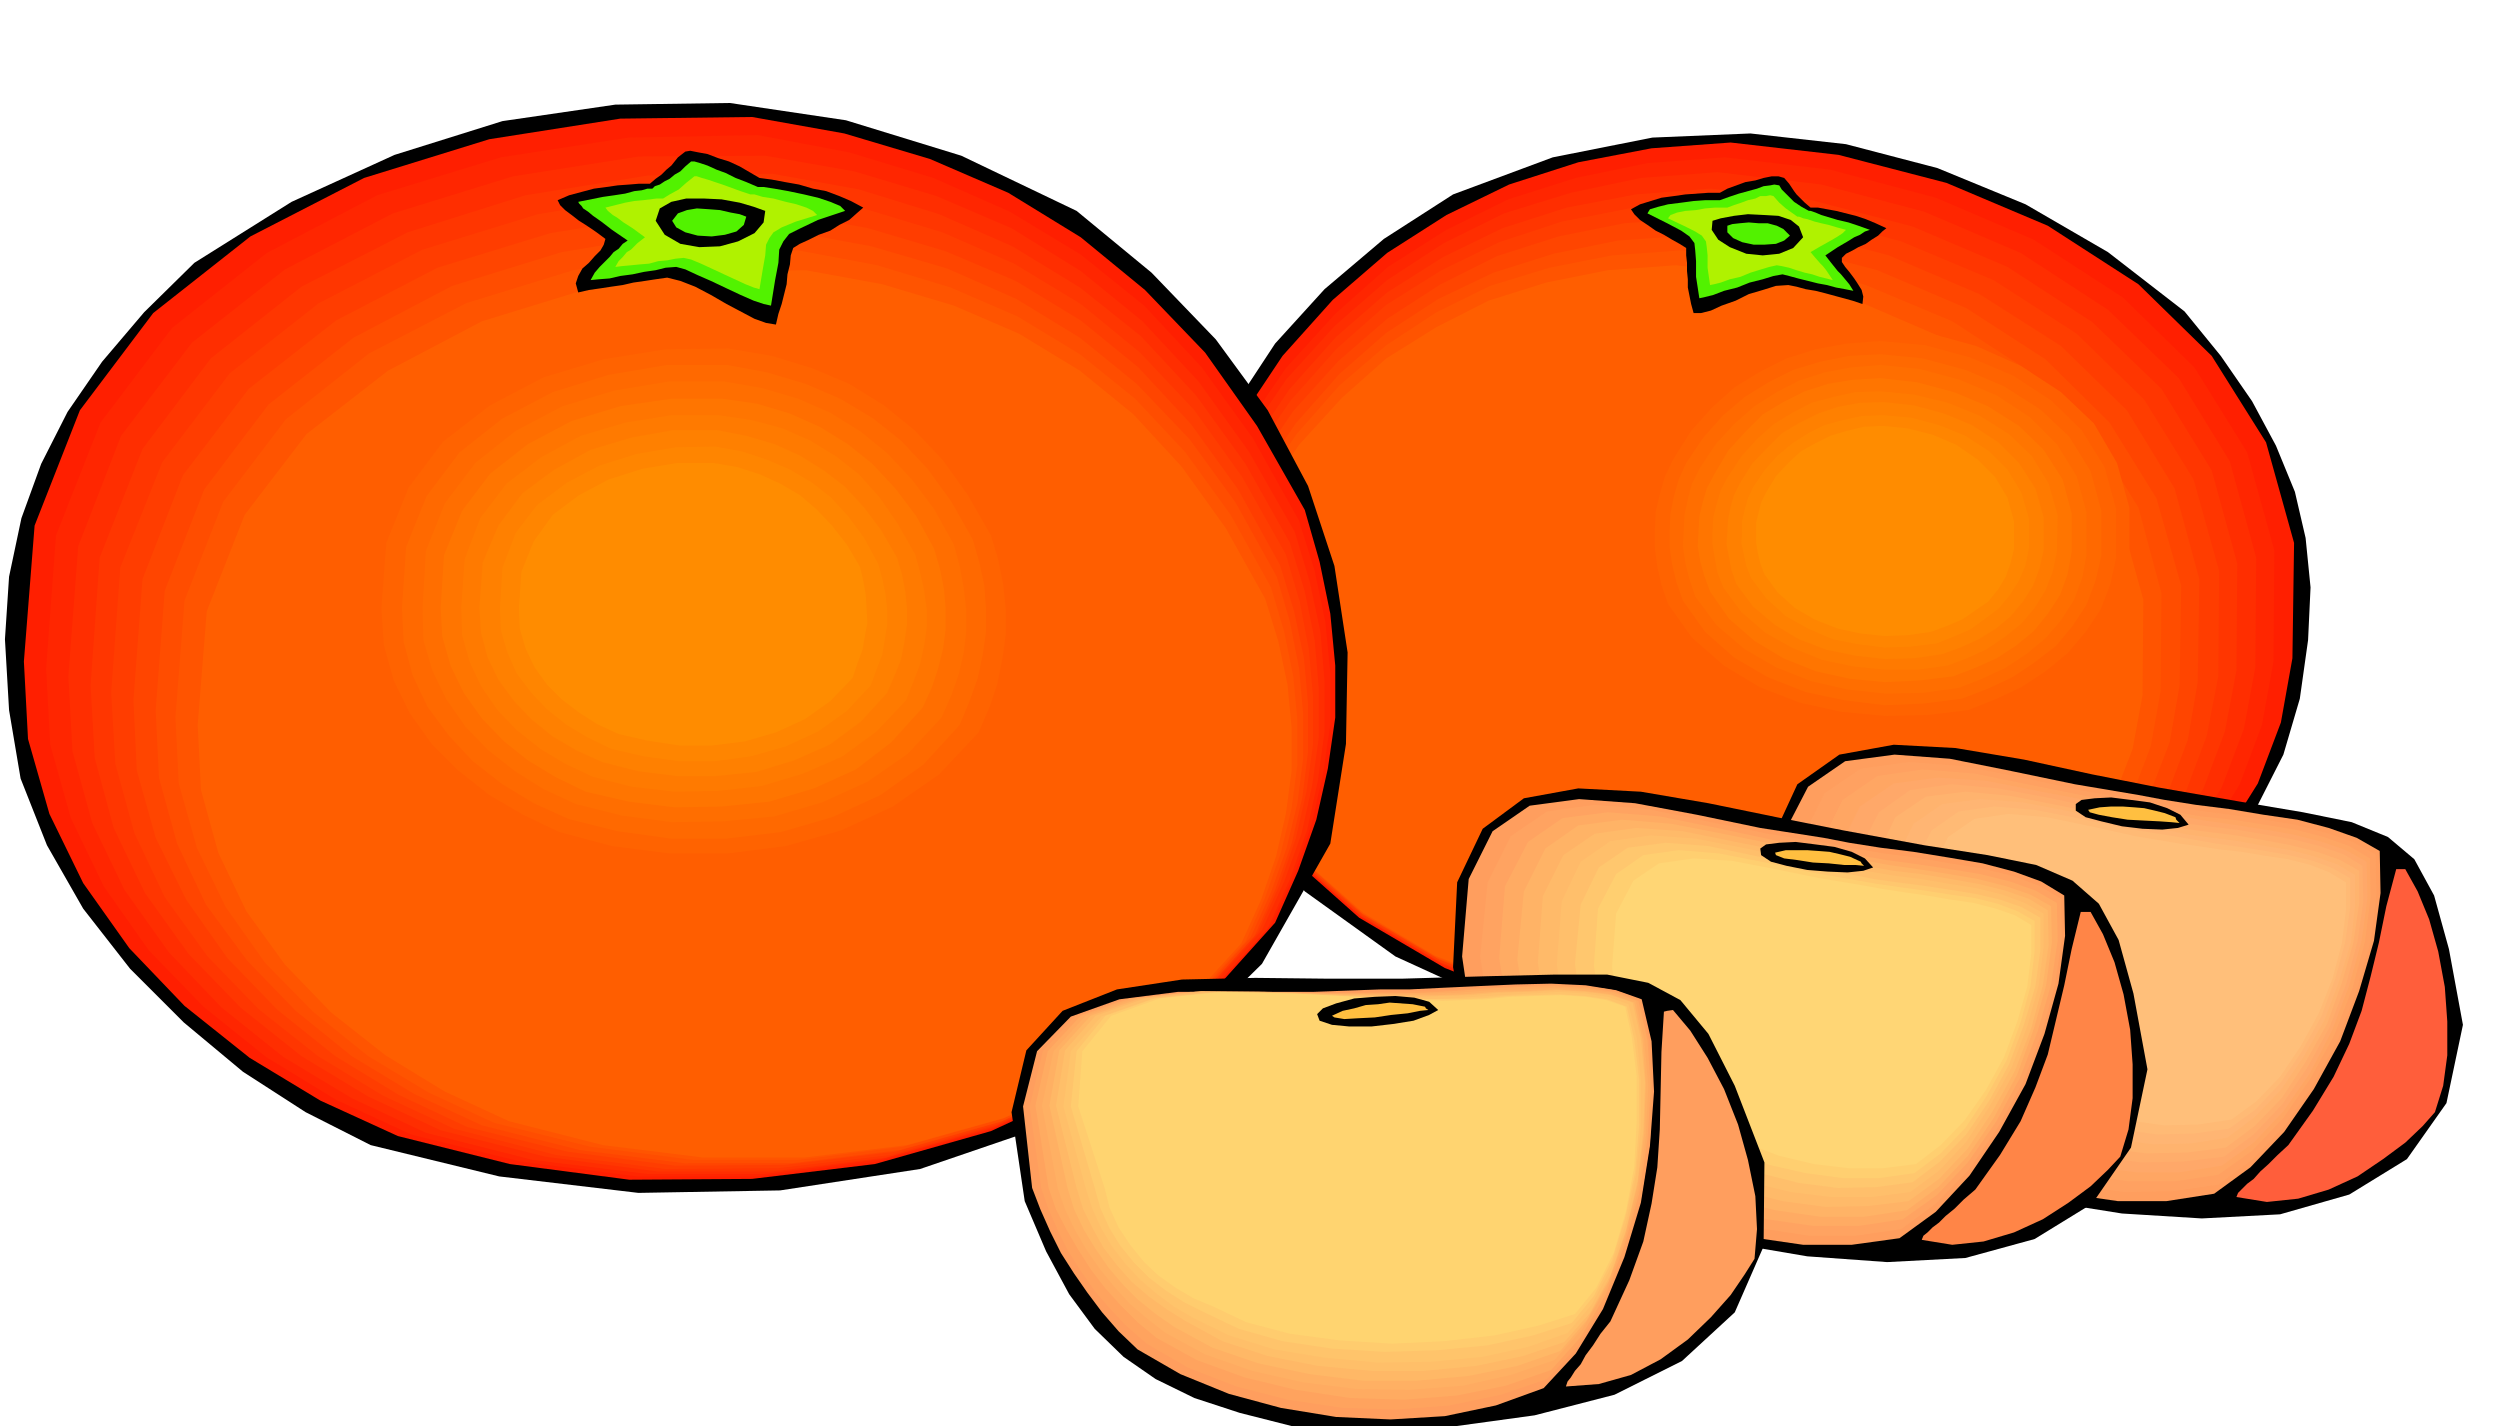 <svg xmlns="http://www.w3.org/2000/svg" width="490.455" height="279.762" fill-rule="evenodd" stroke-linecap="round" preserveAspectRatio="none" viewBox="0 0 3035 1731"><style>.brush1{fill:#000}.pen1{stroke:none}.brush2{fill:#ff1f00}.brush3{fill:#ff2600}.brush4{fill:#ff2e00}.brush5{fill:#ff3600}.brush6{fill:#ff3d00}.brush7{fill:#ff4500}.brush8{fill:#ff4d00}.brush9{fill:#ff5400}.brush10{fill:#ff5e00}.brush11{fill:#ff6300}.brush12{fill:#ff6900}.brush13{fill:#ff6e00}.brush14{fill:#ff7500}.brush15{fill:#ff7a00}.brush16{fill:#ff8000}.brush17{fill:#ff8500}.brush18{fill:#ff8c00}.brush19{fill:#52f200}.brush20{fill:#b0f200}.brush21{fill:#ff9e5e}.brush30{fill:#ffbf40}</style><path d="m2792 848 10-71 3-64-6-60-13-56-23-56-29-54-38-55-44-54-93-72-100-58-107-44-111-29-116-13-119 5-121 24-121 45-84 54-72 61-60 66-48 73-36 78-21 86-8 93 7 103 55 128 87 104 110 79 129 59 139 36 144 17 142-2 134-18 67-27 68-35 64-44 61-49 53-56 44-61 33-65 20-68z" class="pen1 brush1"/><path d="m2783 799 2-140-34-122-66-105-89-87-110-71-123-52-131-34-131-15-96 7-89 17-84 27-76 37-72 46-66 57-61 68-54 81-23 51-16 52-11 52-4 53 1 53 7 53 13 54 19 55 71 98 90 80 104 61 117 46 121 27 125 12 123-3 118-17 79-28 77-36 70-45 63-52 52-61 42-67 28-74 14-78z" class="pen1 brush2"/><path d="m2760 803 1-135-33-119-64-103-87-85-108-70-119-51-128-34-128-15-94 7-87 18-82 26-75 37-71 45-64 57-60 66-54 79-22 50-15 51-11 51-4 51v51l7 52 13 52 19 54 69 96 89 79 102 61 113 44 119 27 121 12 120-3 115-17 79-27 75-36 69-44 62-52 51-60 41-66 27-72 14-77z" class="pen1 brush3"/><path d="m2738 810 1-133-32-117-62-101-86-83-106-69-117-50-125-33-126-15-93 7-85 18-81 25-73 36-69 45-63 55-59 65-53 78-21 49-14 49-10 49-4 51v50l7 52 12 51 19 54 67 93 87 76 100 59 111 44 116 26 119 12 117-3 113-17 77-26 74-35 67-44 61-50 50-58 40-64 27-71 14-75z" class="pen1 brush4"/><path d="m2715 814 1-130-31-113-61-99-84-81-103-67-115-49-123-32-123-14-90 7-84 16-78 25-72 35-68 43-62 54-57 64-51 76-21 48-15 49-11 48-4 50v49l7 50 12 50 18 52 67 92 85 75 98 57 109 43 114 26 117 12 115-3 110-16 75-27 72-34 66-43 59-49 49-58 39-63 26-69 14-74z" class="pen1 brush5"/><path d="m2693 821 1-128-31-111-60-97-82-80-101-65-112-47-120-32-121-14-89 6-82 16-76 25-70 34-67 42-60 53-56 63-51 74-20 47-14 48-10 48-3 48v48l7 48 11 49 18 51 65 90 83 74 96 57 106 42 111 25 115 11 112-3 108-15 73-26 70-34 65-42 58-48 48-56 39-62 25-67 14-72z" class="pen1 brush6"/><path d="m2668 828 2-125-30-110-58-95-80-78-99-63-110-47-117-31-118-14-86 6-80 16-75 24-68 34-65 42-59 51-55 61-49 72-21 46-14 47-10 47-3 47v47l7 48 11 48 18 51 63 87 82 71 94 55 104 41 109 25 112 11 109-3 106-15 71-25 69-33 62-40 57-47 46-55 38-60 25-66 12-70z" class="pen1 brush7"/><path d="m2646 832 2-121-30-106-57-92-78-77-96-62-108-46-114-30-116-12-85 6-78 16-73 23-67 32-63 41-57 50-53 60-48 71-19 45-14 45-10 45-3 46v46l6 47 11 47 18 48 62 85 79 71 91 54 101 40 106 24 109 12 107-3 103-15 70-25 68-32 61-41 56-46 46-53 36-59 25-65 12-69z" class="pen1 brush8"/><path d="m2623 839 1-119-28-104-56-90-76-75-94-61-105-44-112-30-113-12-83 6-76 15-72 22-65 32-61 40-57 49-52 59-47 69-19 43-13 44-9 45-3 45v45l6 45 11 46 16 47 61 84 77 69 90 53 99 39 103 24 107 10 105-3 101-15 68-24 66-31 60-39 54-45 44-52 36-57 24-63 12-67z" class="pen1 brush9"/><path d="m2601 844 1-116-28-101-54-88-74-72-92-59-102-44-108-30-110-12-82 6-75 15-70 22-63 32-61 38-54 48-52 57-45 67-19 42-13 44-9 43-3 44v44l6 45 11 45 16 47 59 81 75 66 87 52 97 38 101 23 105 10 102-3 98-15 66-23 64-30 58-38 53-44 44-51 35-56 24-62 12-65z" class="pen1 brush10"/><path d="M2585 679v-63l-15-54-28-48-40-38-49-32-54-24-58-16-58-6-44 3-40 8-37 12-34 17-32 20-29 26-27 30-24 37-11 23-7 23-5 23-2 24v23l3 24 6 24 9 25 31 42 40 36 46 27 52 20 54 12 56 6 55-1 53-7 35-13 34-16 31-21 28-23 23-27 18-30 13-33 7-33z" class="pen1 brush10"/><path d="M2569 677v-59l-14-51-28-45-37-36-46-30-52-22-55-15-54-5-41 3-38 7-35 11-32 16-31 19-27 24-26 29-22 35-10 21-6 21-5 21-1 23v21l3 23 5 22 8 23 29 41 39 34 43 26 49 19 50 11 53 5 51-1 50-6 33-13 32-15 29-19 27-22 22-26 18-27 12-31 7-32z" class="pen1 brush11"/><path d="M2551 675v-55l-13-48-26-42-35-33-44-28-47-20-52-14-51-5-38 2-35 7-33 10-30 15-29 18-26 22-24 27-21 31-9 20-6 21-4 20-1 21v20l3 21 5 21 8 23 27 38 35 31 41 24 46 18 47 10 49 6 47-2 47-6 31-12 30-14 27-18 26-20 20-24 17-26 11-29 7-30z" class="pen1 brush12"/><path d="M2533 673v-51l-12-44-24-39-32-32-41-27-45-19-48-13-48-5-36 3-32 6-31 10-27 14-27 17-24 21-23 25-20 30-9 18-5 19-4 19-1 20-1 18 3 20 5 20 7 21 26 35 34 29 38 22 43 17 44 10 47 5 44-1 44-6 28-11 28-13 26-17 23-19 19-22 16-25 10-27 5-28z" class="pen1 brush13"/><path d="M2515 670v-47l-11-41-23-36-30-29-38-24-41-17-45-12-44-5-34 2-30 5-28 9-26 13-25 15-21 21-21 23-17 29-9 17-5 17-4 17-1 18-1 18 3 18 5 18 7 19 23 33 31 27 35 21 40 16 41 9 42 4 42-2 41-5 26-10 27-12 23-15 22-18 17-21 15-23 9-25 5-27z" class="pen1 brush14"/><path d="m2497 670 1-45-11-38-20-33-28-27-35-22-39-16-41-10-41-4-31 1-27 6-26 7-23 12-23 14-20 18-19 21-17 26-8 15-5 17-4 16-1 17v16l3 18 3 16 7 18 22 30 29 25 32 18 37 15 38 8 39 4h38l37-5 24-9 24-11 22-15 20-16 16-19 13-21 9-23 5-24z" class="pen1 brush15"/><path d="M2481 668v-40l-10-35-20-31-25-25-32-21-34-14-37-10-37-4-29 1-26 5-24 8-22 11-22 13-18 18-18 19-15 24-7 14-4 14-3 15-1 16-1 15 3 15 3 16 6 17 20 27 26 22 30 18 34 13 35 7 36 4 35-1 34-5 22-8 22-10 21-13 18-15 15-18 12-19 8-21 5-22z" class="pen1 brush16"/><path d="M2463 666v-37l-9-31-17-28-22-22-29-19-32-13-34-9-34-3-26 1-23 5-22 6-20 10-19 12-18 15-16 18-14 21-6 13-4 14-3 13v14l-1 13 3 14 3 14 6 15 18 24 24 22 27 15 30 13 31 6 32 4 31-1 32-4 20-8 21-9 18-13 17-13 13-16 11-17 8-19 4-20z" class="pen1 brush17"/><path d="M2445 666v-33l-8-29-15-25-21-21-26-18-28-12-31-8-30-3-23 1-21 5-20 6-18 9-18 10-15 14-15 16-12 20-6 12-3 12-3 12v25l2 12 3 13 5 13 16 22 21 19 24 14 28 11 28 6 29 3 28-1 28-4 19-7 19-8 16-11 16-11 12-15 9-15 6-17 4-17z" class="pen1 brush18"/><path d="m2290 277-13-6-12-5-12-4-12-3-12-3-11-2-11-2h-9l-7-6-5-5-5-5-3-4-6-9-6-7-7-2h-8l-10 2-10 3-12 2-11 4-11 4-9 5h-14l-14 1-14 1-14 2-15 2-13 4-13 4-11 6 4 6 7 7 9 6 10 7 10 5 10 6 9 5 8 5v9l1 9v10l1 10v10l2 10 2 10 3 11h9l12-3 13-6 17-6 16-8 17-5 16-5 15-1 10 2 11 3 12 2 12 3 11 3 11 3 11 3 12 4 1-9-2-8-5-8-4-6-6-8-5-6-4-6v-5l5-5 8-4 7-4 9-4 7-5 8-5 5-5 5-4z" class="pen1 brush1"/><path d="m2270 279-14-5-12-4-13-3-10-3-10-3-7-3-6-2h-2l-9-5-9-6-5-5-5-5-5-5-3-5-6-1-5 1-8 1-8 3-11 3-11 3-12 4-11 4h-18l-14 1-15 2-16 2-12 3-10 3-3 5 24 12 17 9 10 7 6 8 1 9 1 13v19l4 26 5-1 12-3 13-5 16-4 15-6 16-4 13-4 11-2 8 2 11 3 12 3 12 3 11 2 11 3 11 2 10 2-5-8-5-6-5-6-4-4-8-10-7-9 15-10 12-7 8-5 7-3 6-4 6-2z" class="pen1 brush19"/><path d="m2241 279-11-3-10-3-9-2-8-2-9-3-5-1-5-2h-2l-7-5-7-5-8-7-7-8-4-1-5 1h-7l-6 3-9 2-8 3-9 3-8 3h-15l-12 1-11 2-13 1-10 2-8 3-3 4 19 9 14 7 8 5 5 7 1 7 1 10v15l3 21 5-1 8-2 11-4 13-3 12-5 13-4 10-3 9-2 6 1 9 2 9 3 10 3 9 2 9 3 8 2 8 2-4-6-4-6-4-5-3-3-7-8-5-6 12-7 9-5 7-4 5-3 6-4 4-4z" class="pen1 brush20"/><path d="m2189 288-5-13-10-8-15-5-17-1-20-1-17 2-16 3-10 3-1 11 8 12 14 9 20 8 20 2 20-2 17-7 12-13z" class="pen1 brush1"/><path d="m2173 286-8-8-8-4-11-3h-11l-12-1-11 1-9 1-6 2v8l7 7 11 5 14 3h13l14-1 10-4 7-6z" class="pen1 brush19"/><path d="m11 862-5-86 5-76 15-71 24-66 32-63 42-61 51-60 61-60 118-74 125-57 131-41 137-20 139-2 141 21 140 43 140 67 91 75 78 81 63 86 49 92 32 97 16 105-2 111-19 121-83 146-115 113-142 82-158 54-170 26-172 3-169-20-156-38-79-40-76-49-72-60-65-65-57-73-44-77-32-81-14-83z" class="pen1 brush1"/><path d="m29 803 13-165 55-140 89-118 118-93 138-71 152-47 159-25 160-2 112 20 104 31 95 41 88 54 78 64 73 76 63 89 58 102 18 63 13 63 6 63v63l-9 62-14 62-22 62-28 63-97 108-116 84-132 61-141 40-149 18-149 1-145-19-136-34-94-43-86-52-79-63-67-70-56-79-41-84-26-91-5-94z" class="pen1 brush2"/><path d="m56 812 12-162 54-137 87-115 115-91 134-70 150-46 155-24 157-3 111 21 102 31 93 41 86 52 77 62 70 75 62 86 56 100 19 61 13 62 6 62v62l-9 61-14 61-21 61-28 61-96 106-114 82-129 60-139 39-145 18H774l-142-18-133-33-91-42-85-52-76-61-66-68-55-78-40-83-25-89-5-92z" class="pen1 brush3"/><path d="m83 821 12-158 52-134 86-113 113-89 131-68 146-45 152-24 154-1 108 19 100 30 91 39 84 52 75 61 68 73 61 85 56 98 18 60 13 61 5 60v61l-8 59-13 60-21 60-27 60-94 103-112 80-127 59-136 38-142 18H786l-139-17-130-33-90-42-83-50-75-60-64-67-54-76-39-81-24-87-5-91z" class="pen1 brush4"/><path d="m110 832 11-155 52-132 83-110 110-87 129-66 143-45 149-24 151-2 105 19 97 30 89 39 82 50 74 59 67 72 60 83 54 96 18 59 12 59 5 59v59l-8 58-13 59-21 58-27 59-91 101-109 80-124 57-132 38-139 17H798l-136-18-127-32-88-41-81-49-74-59-63-65-53-74-38-79-23-85-5-88z" class="pen1 brush5"/><path d="m135 841 11-152 51-128 82-108 108-85 126-65 140-43 146-24 146-2 103 19 96 29 87 38 81 49 72 59 66 70 58 81 53 94 17 58 11 58 5 57v58l-8 57-13 57-20 57-26 57-89 99-107 78-121 56-129 37-137 16-136 1-133-17-124-32-86-40-79-48-72-57-62-64-52-72-37-78-23-84-5-86z" class="pen1 brush6"/><path d="m162 850 11-147 49-126 80-105 106-83 123-64 137-42 143-23 143-1 100 18 94 28 85 36 79 48 70 57 64 69 57 79 51 92 17 56 12 57 5 56v57l-7 56-13 56-20 56-25 56-87 96-104 75-118 55-127 36-134 16-133 1-131-17-122-30-83-39-77-47-70-56-61-63-50-71-37-75-23-82-4-85z" class="pen1 brush7"/><path d="m189 862 11-145 48-123 78-103 103-81 120-63 133-41 139-23 139-2 98 18 92 27 84 37 77 47 69 56 64 67 56 77 50 90 16 55 11 56 5 55v55l-7 54-13 54-19 54-25 55-85 95-102 74-115 54-124 35-131 16H831l-127-16-119-30-82-38-76-46-68-55-59-61-50-68-35-74-22-80-4-82z" class="pen1 brush8"/><path d="m213 871 11-142 47-120 76-100 101-80 118-61 130-40 136-22 137-2 96 18 89 27 81 35 76 46 67 54 61 65 55 76 49 88 16 54 11 54 5 53v54l-7 53-13 54-19 54-24 54-83 91-99 72-113 52-121 34-127 16H842l-125-16-117-29-80-37-73-44-67-54-58-59-48-68-35-72-22-78-4-80z" class="pen1 brush9"/><path d="m240 880 11-138 46-117 75-98 99-77 114-60 127-39 133-21 133-2 93 17 87 26 79 34 74 45 65 53 59 64 53 74 48 86 16 52 11 52 5 52v53l-7 52-12 52-18 52-24 53-82 90-96 71-110 51-118 33-124 15H853l-121-15-114-29-78-36-72-44-66-52-56-58-47-65-34-71-21-76-4-79z" class="pen1 brush10"/><path d="m441 738 6-84 27-72 45-59 60-47 69-36 77-24 80-13h81l56 10 53 16 48 21 45 27 39 32 37 38 32 45 30 51 9 32 7 32 3 32v33l-5 31-7 32-11 31-14 32-50 54-59 43-67 31-71 20-75 9h-75l-73-10-68-17-47-22-44-27-40-31-34-35-29-40-20-42-13-46-2-47z" class="pen1 brush10"/><path d="m463 738 6-79 27-67 42-56 57-44 65-34 73-22 75-12 76-1 53 9 49 15 45 19 42 26 37 30 35 37 30 42 28 49 9 30 6 30 3 30v30l-4 29-6 30-10 30-13 30-48 51-56 39-63 29-67 19-71 9h-70l-70-9-64-17-44-21-41-24-38-30-32-32-27-38-19-39-12-43-3-45z" class="pen1 brush11"/><path d="m488 738 5-74 25-62 40-53 52-41 61-32 68-21 71-12h72l49 9 47 14 42 18 40 24 34 27 32 34 29 40 26 46 8 28 6 28 2 28v28l-4 28-6 28-10 28-12 29-44 48-52 37-59 27-62 18-67 8h-66l-65-9-60-15-42-19-38-23-36-28-29-31-26-35-18-38-11-41-2-41z" class="pen1 brush12"/><path d="m513 738 4-69 23-58 37-49 49-39 57-30 63-19 66-11h67l46 8 44 13 39 17 37 23 32 26 30 32 27 36 24 43 7 26 5 27 3 26v26l-3 26-6 26-9 26-12 27-41 44-49 34-55 25-58 17-62 6-62 1-61-8-56-14-39-18-35-22-33-26-27-28-23-33-17-35-11-37-1-39z" class="pen1 brush13"/><path d="m535 738 4-64 22-54 34-45 46-36 53-28 59-18 62-9h62l42 6 40 12 36 16 34 21 30 24 28 30 25 33 22 40 7 24 5 25 2 24v25l-3 23-6 24-8 24-11 24-38 42-43 33-51 23-54 16-58 6-57 1-56-7-52-12-37-18-33-20-30-24-26-27-22-31-16-33-10-35-2-35z" class="pen1 brush14"/><path d="m560 738 4-59 19-50 32-42 42-32 48-26 54-16 56-9h58l40 6 37 10 34 15 31 19 28 22 25 28 22 32 21 37 6 22 5 22 3 22v23l-3 21-5 23-8 21-9 23-36 38-41 30-48 21-50 15-53 6-53 1-52-6-47-12-34-16-30-18-29-23-23-24-20-29-14-30-9-32-1-33z" class="pen1 brush15"/><path d="m582 738 4-55 19-45 29-39 39-29 44-24 50-15 51-9h52l36 7 34 10 31 14 29 18 26 20 23 25 21 28 19 33 6 20 4 21 2 20v21l-3 20-4 21-8 20-9 21-32 35-38 28-43 19-46 14-49 5h-48l-47-6-43-11-31-14-29-17-26-21-21-22-19-26-13-27-8-30-2-30z" class="pen1 brush16"/><path d="m607 738 3-49 16-42 26-34 36-27 40-21 45-14 47-8 48-1 33 6 30 10 28 12 27 16 23 18 21 23 19 26 17 31 5 18 4 19 2 19v19l-3 18-3 18-7 18-7 19-29 31-35 25-39 18-42 12-44 6h-44l-43-6-39-9-29-14-25-15-24-19-19-20-18-24-11-25-8-27-1-27z" class="pen1 brush17"/><path d="m630 738 3-44 15-37 23-32 32-24 36-19 41-13 42-7h44l29 5 28 9 24 11 24 14 20 17 19 20 18 23 16 27 4 17 3 17 1 17 1 17-3 16-3 17-6 16-6 18-27 28-31 22-35 16-38 11-40 5h-39l-39-6-35-8-26-12-22-14-21-16-18-18-15-21-11-23-7-24-1-25z" class="pen1 brush18"/><path d="m677 243 14-6 15-4 15-4 15-2 14-2 14-1 12-1h13l7-6 7-5 6-6 6-5 8-10 9-7 6-1 10 2 11 2 13 5 13 4 13 6 12 7 12 7 15 2 16 3 17 3 17 5 16 3 16 6 14 6 15 8-8 7-9 8-12 6-11 7-14 5-12 6-11 5-8 5-3 9-1 11-3 12-1 12-3 12-3 12-4 12-3 13-12-2-14-5-17-9-17-9-19-11-19-10-18-7-16-4-14 2-13 2-14 2-13 3-14 2-13 2-14 2-13 3-3-11 3-9 5-9 8-7 7-8 7-7 4-7 2-7-8-6-7-5-9-6-8-5-9-7-8-6-6-6-3-6z" class="pen1 brush1"/><path d="m702 245 15-3 15-3 14-2 13-2 11-3 9-1 7-2h6l3-3 6-2 6-4 6-3 6-5 7-4 6-6 7-6h4l7 2 9 3 11 5 11 4 12 6 13 5 14 6h7l13 2 17 3 19 4 17 4 15 5 12 5 6 6-33 11-21 10-14 7-7 9-5 10-1 16-4 21-5 31-9-2-12-4-16-7-17-8-19-9-16-7-15-7-11-3-13 1-12 3-14 2-14 3-15 2-13 3-13 1-10 1 5-9 6-7 6-6 6-6 5-6 6-4 5-6 6-4-19-13-13-10-10-7-6-5-6-4-2-3-3-3-1-2z" class="pen1 brush19"/><path d="m735 252 12-3 12-3 11-2 11-1 8-1 8-1h8l8-5 11-6 9-8 10-8h3l6 2 7 2 9 3 9 3 11 4 11 4 12 4h5l10 3 13 2 15 4 13 3 12 4 8 4 5 5-26 8-17 7-10 6-5 7-4 8-1 13-3 17-4 24-7-2-10-4-13-6-13-6-15-7-13-6-12-5-9-2-10 1-10 2-11 1-11 3-12 1-10 1-11 1-8 1 4-7 5-5 5-6 5-3 8-8 9-7-15-11-11-7-8-6-5-3-6-5-3-4z" class="pen1 brush20"/><path d="m796 268 5-15 14-8 18-4h22l21 1 22 4 17 5 14 5-2 14-11 13-20 10-22 6-25 1-23-4-19-11-11-17z" class="pen1 brush1"/><path d="m816 268 7-9 11-4 12-2 15 1 13 1 13 3 11 2 8 3-3 10-9 8-14 4-16 2-17-1-15-4-11-6-5-8z" class="pen1 brush19"/><path d="m2146 1120 6-103 30-65 51-36 66-12 75 4 83 14 83 18 81 16 98 17 77 13 59 12 44 18 32 27 24 44 18 65 17 92-20 95-48 68-70 43-84 24-95 5-97-6-94-15-82-20-58-29-48-28-40-30-32-32-26-39-21-44-16-53-13-63z" class="pen1 brush1"/><path d="m2157 1107 8-94 30-58 45-31 60-8 67 5 75 15 77 16 77 13 32 6 38 6 40 5 42 7 41 6 38 10 34 12 28 16 1 51-8 58-18 61-23 61-32 58-36 52-41 43-44 32-58 9h-59l-62-9-60-14-60-23-55-27-51-34-42-37-18-25-14-24-13-25-11-25-10-27-7-26-7-28-4-27z" class="pen1 brush21"/><path d="m2180 1109 7-90 28-56 44-30 58-8 66 5 72 14 74 16 74 12 30 6 36 6 38 5 41 6 38 6 38 10 32 11 28 15 1 49-7 56-17 59-22 59-30 55-35 51-39 41-42 31-56 8-58 1-59-8-59-14-58-22-54-27-49-33-41-36-16-24-14-23-12-24-10-24-10-26-7-25-6-26-4-26z" class="pen1" style="fill:#ffa161"/><path d="m2202 1111 8-86 27-54 42-29 55-8 63 5 69 14 70 14 71 12 30 6 35 6 38 4 39 6 37 6 35 9 31 11 25 15 1 47-7 54-15 56-22 57-29 53-33 48-38 40-41 29-53 8h-56l-56-8-56-13-55-21-51-25-47-31-40-33-16-24-13-23-13-23-9-23-9-25-7-24-6-25-4-25z" class="pen1" style="fill:#ffa663"/><path d="m2225 1114 7-83 26-52 41-28 53-7 60 4 66 13 68 13 68 11 28 5 34 6 35 5 38 6 35 6 35 9 29 10 25 14 1 45-7 51-15 54-21 55-27 52-32 46-36 38-39 28-51 8h-53l-55-7-54-13-53-20-49-25-45-30-38-32-15-22-12-22-12-22-9-22-9-24-7-23-6-24-4-23z" class="pen1" style="fill:#ffa869"/><path d="m2250 1114 6-79 25-49 38-27 50-7 57 5 64 12 65 14 66 11 27 5 32 4 34 4 36 6 34 6 32 8 29 10 23 14 1 43-7 49-14 52-20 52-27 49-30 44-35 37-36 27-50 6-51 1-52-7-52-13-51-19-47-23-43-29-37-31-14-21-12-21-11-21-8-21-8-23-6-22-5-23-3-23z" class="pen1" style="fill:#ffad6b"/><path d="m2272 1116 6-76 23-48 37-25 48-6 54 5 61 12 62 13 62 10 26 5 31 4 32 4 35 6 32 6 32 8 28 10 23 13v40l-7 47-14 49-18 50-26 46-29 44-33 34-35 26-47 6-49 1-50-6-49-12-48-18-45-23-42-27-35-29-13-20-12-20-10-21-8-21-8-22-6-21-5-22-3-22z" class="pen1" style="fill:#ffb36e"/><path d="m2295 1118 6-73 22-45 35-24 46-6 52 4 57 11 59 13 60 10 24 5 30 4 31 4 33 6 31 5 30 8 26 9 22 13v38l-5 44-14 46-18 48-25 44-28 41-32 33-33 25-44 7-46 1-47-6-47-12-46-18-43-21-40-26-33-28-13-20-11-19-10-19-8-19-8-21-5-20-5-21-3-21z" class="pen1" style="fill:#ffb573"/><path d="m2317 1120 6-69 22-43 33-23 43-6 49 4 56 11 56 12 57 9 23 4 28 5 29 4 31 5 29 5 29 7 24 9 21 12v36l-6 42-12 44-17 46-24 43-26 38-30 32-32 23-43 6-44 1-45-6-44-10-44-18-40-20-37-25-31-27-13-19-10-18-10-18-7-18-8-20-5-19-5-20-3-19z" class="pen1" style="fill:#ffba75"/><path d="m2340 1123 5-66 20-41 32-22 41-6 47 4 53 11 54 12 54 9 22 3 26 4 27 3 30 5 27 4 27 7 23 9 20 12v34l-5 40-11 42-17 43-22 40-25 37-29 30-30 22-41 6-41 1-43-6-42-10-42-16-38-18-35-23-29-26-13-18-10-17-9-18-7-17-7-19-5-18-4-19-3-18z" class="pen1" style="fill:#ffbf7a"/><path d="m2520 976 7-5 16-2 20-1 24 3 23 3 21 7 16 8 10 12-13 4-19 2-24-1-25-3-25-6-19-5-12-8v-8z" class="pen1 brush1"/><path d="m2535 983 14-3 14-1h14l14 1 12 1 13 3 12 3 13 5 1 3 4 4-10-1-14-1-20-1-19-1-19-3-16-3-11-3-2-3z" class="pen1 brush30"/><path d="m2715 1453 2-5 5-5 6-6 8-6 8-9 10-9 11-11 13-12 30-42 25-41 19-40 15-40 11-42 10-41 9-44 12-45h11l15 27 14 34 11 39 8 43 3 42v41l-5 37-10 32-15 17-21 20-27 20-31 21-35 16-37 11-38 4-37-6z" class="pen1" style="fill:#ff5e3b"/><path d="m1764 1174 5-103 31-65 50-37 66-12 76 4 82 14 83 17 81 16 98 18 77 12 59 12 44 19 32 28 24 44 18 65 17 92-20 95-47 68-70 43-84 23-95 5-97-7-94-16-82-20-58-28-49-27-40-30-31-32-27-39-20-44-17-53-12-62z" class="pen1 brush1"/><path d="m1775 1161 8-94 29-58 45-31 60-8 68 5 75 14 77 16 77 12 31 6 38 6 40 5 43 7 41 7 38 10 33 12 28 17 1 49-8 58-17 61-23 61-32 58-36 53-41 44-44 32-58 8h-59l-62-9-60-14-60-23-55-28-51-33-43-38-18-25-14-24-13-25-10-25-10-26-8-26-6-27-4-27z" class="pen1 brush21"/><path d="m1797 1161 9-90 28-56 44-30 57-8 65 5 72 15 74 15 74 12 31 6 36 6 39 5 41 7 38 6 37 9 33 12 27 16 1 48-8 55-16 59-23 60-31 56-35 51-40 41-42 31-55 8h-57l-59-9-59-14-57-22-54-27-49-32-42-35-16-24-14-24-12-24-10-24-9-26-7-25-7-27-4-26z" class="pen1" style="fill:#ffa361"/><path d="m1820 1163 7-87 28-54 42-29 55-7 63 5 69 14 70 15 71 13 30 5 35 6 37 5 40 6 37 6 36 9 31 11 26 15 1 46-8 53-16 56-22 58-29 53-34 49-38 40-41 29-53 8h-56l-56-8-56-14-55-21-51-26-47-31-40-34-16-23-13-22-12-23-9-23-9-25-7-24-6-26-4-25z" class="pen1" style="fill:#ffab63"/><path d="m1842 1165 8-83 26-52 40-28 53-7 60 5 67 13 68 14 68 12 28 5 33 6 35 5 38 6 35 6 35 9 29 10 25 14 1 44-7 52-15 53-20 55-28 52-32 47-36 38-38 28-52 8h-53l-55-8-53-13-53-21-49-24-45-30-38-33-16-22-12-22-12-22-9-22-9-23-7-23-6-25-4-24z" class="pen1" style="fill:#ffb366"/><path d="m1867 1168 6-80 25-50 38-26 50-7 57 4 64 13 66 13 65 11 27 5 33 6 34 4 36 6 34 6 32 8 29 10 23 14 1 42-7 49-14 52-20 52-27 49-30 45-35 37-37 27-50 6-51 1-52-7-51-13-51-19-47-23-43-29-37-31-15-21-12-21-11-22-8-21-8-23-6-22-5-23-3-22z" class="pen1" style="fill:#ffba69"/><path d="m1890 1170 6-76 23-48 36-25 49-7 55 4 61 12 62 13 63 10 25 5 30 5 32 4 35 6 32 5 32 8 27 10 23 13v40l-6 47-14 50-19 50-26 46-29 44-33 35-35 26-47 6h-49l-49-6-49-12-48-18-45-23-42-28-35-30-13-20-12-20-10-20-8-20-8-21-6-21-5-22-3-22z" class="pen1" style="fill:#ffbf6b"/><path d="m1912 1170 7-72 22-45 35-24 46-6 52 4 57 12 59 13 60 10 24 5 29 4 31 4 33 5 31 5 30 7 26 9 23 13v39l-6 44-14 47-18 48-24 44-28 41-32 33-33 25-45 6-46 1-47-6-47-12-46-18-43-21-40-26-33-29-13-19-11-19-10-20-8-19-8-21-5-20-5-21-3-21z" class="pen1" style="fill:#ffc76e"/><path d="m1935 1172 5-69 22-42 33-23 43-6 49 4 56 11 56 12 57 10 23 4 28 4 29 4 32 5 29 4 28 7 24 9 21 12v37l-5 42-12 44-17 46-24 43-26 39-30 31-32 24-43 6h-44l-45-6-44-10-44-17-40-20-38-25-31-27-13-19-10-18-9-19-7-18-8-20-5-19-5-20-3-20z" class="pen1" style="fill:#ffcf70"/><path d="m1957 1174 5-65 21-40 31-21 42-6 47 3 52 10 54 11 54 9 22 4 26 4 28 4 29 5 28 4 27 7 23 8 20 12v34l-5 41-12 42-16 43-22 40-26 37-29 30-30 23-40 5h-42l-42-5-42-10-42-16-38-20-35-23-29-26-13-18-10-17-9-17-7-17-7-19-6-18-4-19-3-19z" class="pen1" style="fill:#ffd675"/><path d="m2137 1030 7-5 16-2 20-1 24 3 23 3 21 6 16 8 10 11-12 4-19 2-24-1-25-2-25-5-19-5-12-8-1-8z" class="pen1 brush1"/><path d="m2155 1035 13-3h26l14 1 13 1 13 3 12 3 13 6 1 2 3 3-10-1h-14l-19-2-19-1-19-3-16-2-10-4-1-3z" class="pen1 brush30"/><path d="m2333 1505 2-5 5-4 6-6 8-6 8-8 11-9 11-11 14-12 30-42 25-41 18-41 15-40 10-42 10-42 9-44 11-45h12l15 27 14 34 11 39 8 43 3 42v41l-5 38-10 33-15 16-21 20-27 20-31 20-35 16-37 11-38 4-37-6z" class="pen1" style="fill:#ff8547"/><path d="m1244 1458-16-108 18-75 44-48 66-26 79-12 89-2 90 1h87l104-3 83-2h63l50 10 39 21 34 41 32 63 36 93-1 102-35 80-64 59-82 41-97 25-102 14-100 3-89-3-67-17-55-18-47-23-39-27-35-34-31-42-28-52-26-61z" class="pen1 brush1"/><path d="m1253 1442-11-99 17-67 41-42 59-21 71-9h164l82-3h35l41-2 43-2 45-2 43-1 42 2 37 6 31 11 12 51 3 61-5 66-11 69-20 66-26 63-33 54-39 42-58 21-62 13-66 4-66-3-67-11-63-17-59-24-52-30-23-22-20-23-18-24-16-23-16-25-13-26-12-27-10-26z" class="pen1 brush21"/><path d="m1264 1442-14-99 16-67 39-42 60-21 72-8h81l84 1 83-2 33-1 39-1 41-3 44-2 42-2 41 2 35 5 31 11 11 50 4 60-3 64-11 68-19 65-25 61-32 52-38 41-56 19-62 13-65 5-65-2-67-10-62-16-59-23-50-29-24-21-20-21-19-22-16-23-16-25-12-24-12-27-9-26z" class="pen1" style="fill:#ffa35e"/><path d="m1273 1442-16-100 15-66 40-43 60-21 73-8h82l85 2h84l31-1 38-2 39-3 42-2 40-1 39 2 35 5 29 11 11 48 4 58-4 62-10 66-18 63-23 60-30 51-36 40-55 19-60 12-64 5-65-2-66-10-62-15-58-21-49-27-23-19-20-20-19-21-17-22-16-25-14-24-13-25-9-26z" class="pen1" style="fill:#ffab61"/><path d="m1284 1442-19-100 14-66 39-43 60-21 73-8h83l86 2h116l35-1 38-3 41-1 38-2 37 2 32 4 29 10 10 47 5 56-3 61-9 65-17 62-22 58-29 49-34 38-53 18-58 13-64 5-65-1-65-8-62-14-57-20-48-26-23-18-21-18-19-21-17-21-16-23-14-24-12-25-9-26z" class="pen1" style="fill:#ffb063"/><path d="m1296 1442-22-100 12-67 38-42 60-21 74-9 83 1 87 3 86 1h29l34-1 36-3 39-1 37-2 36 2 31 4 28 10 10 45 4 54-2 60-8 62-15 60-20 57-27 48-32 37-52 18-58 12-64 6h-65l-65-8-62-13-56-19-46-25-23-16-21-17-19-19-17-20-16-23-14-23-12-25-8-26z" class="pen1" style="fill:#ffb866"/><path d="m1307 1442-25-100 11-67 37-42 60-21 74-8 85 1 88 3 86 2 28-1 33-1 34-3 37-1 35-2 35 2 30 4 27 9 10 44 5 53-2 58-7 62-14 59-19 55-25 46-31 35-50 17-57 12-63 6h-64l-65-6-61-12-55-18-44-24-24-15-21-15-21-18-17-19-17-22-13-23-12-24-8-26z" class="pen1" style="fill:#ffbf69"/><path d="m1318 1442-27-99 9-67 37-42 60-21 74-8 86 2 89 4 86 2 27-1 32-2 33-2 35-2 33-2 32 2 28 4 25 9 10 41 5 51v57l-6 59-12 57-18 54-24 46-29 34-48 17-55 12-63 6-64 1-65-6-61-10-55-17-43-21-24-14-20-15-21-18-17-18-17-22-13-22-11-24-8-25z" class="pen1" style="fill:#ffc46b"/><path d="m1329 1442-29-99 7-67 35-43 60-21 76-8 86 2 90 4 89 3h25l30-1 31-3 33-1 31-1 31 2 27 4 24 9 9 40 6 49v54l-5 58-12 55-16 52-22 43-27 33-47 15-55 12-61 6-64 2-64-4-60-9-53-15-42-20-24-12-22-14-21-16-18-18-17-21-13-21-11-24-7-25z" class="pen1" style="fill:#ffcc6e"/><path d="m1341 1442-32-99 5-67 35-43 59-21 76-8 87 2 92 5 89 4 24-1 28-1 29-3 32-1 30-1 30 2 25 4 23 8 8 37 6 48v53l-3 56-10 54-15 51-21 42-26 32-44 14-54 12-61 7-63 3-64-4-60-8-53-14-40-19-24-10-22-13-21-15-17-16-17-21-14-21-11-24-6-24z" class="pen1" style="fill:#ffd470"/><path d="m1599 1231 7-7 16-6 22-6 25-2 25-1 23 2 18 5 11 10-11 6-19 7-25 4-26 3h-27l-21-2-15-5-3-8z" class="pen1 brush1"/><path d="m1617 1233 13-6 14-3 14-4 15-1 14-2 14 1 14 1 15 3 1 2 3 2-10 1-15 3-20 2-20 3-20 1-17 1-12-2-3-2z" class="pen1 brush30"/><path d="m1901 1683 2-6 4-5 5-8 7-8 6-11 9-12 9-14 12-15 23-50 17-47 10-46 7-44 3-46 1-46 1-48 3-49 4-1 7-1 21 25 21 33 20 38 17 43 12 43 9 44 2 40-3 36-12 19-17 25-24 27-28 27-33 24-36 19-39 11-40 3z" class="pen1 brush21"/></svg>

